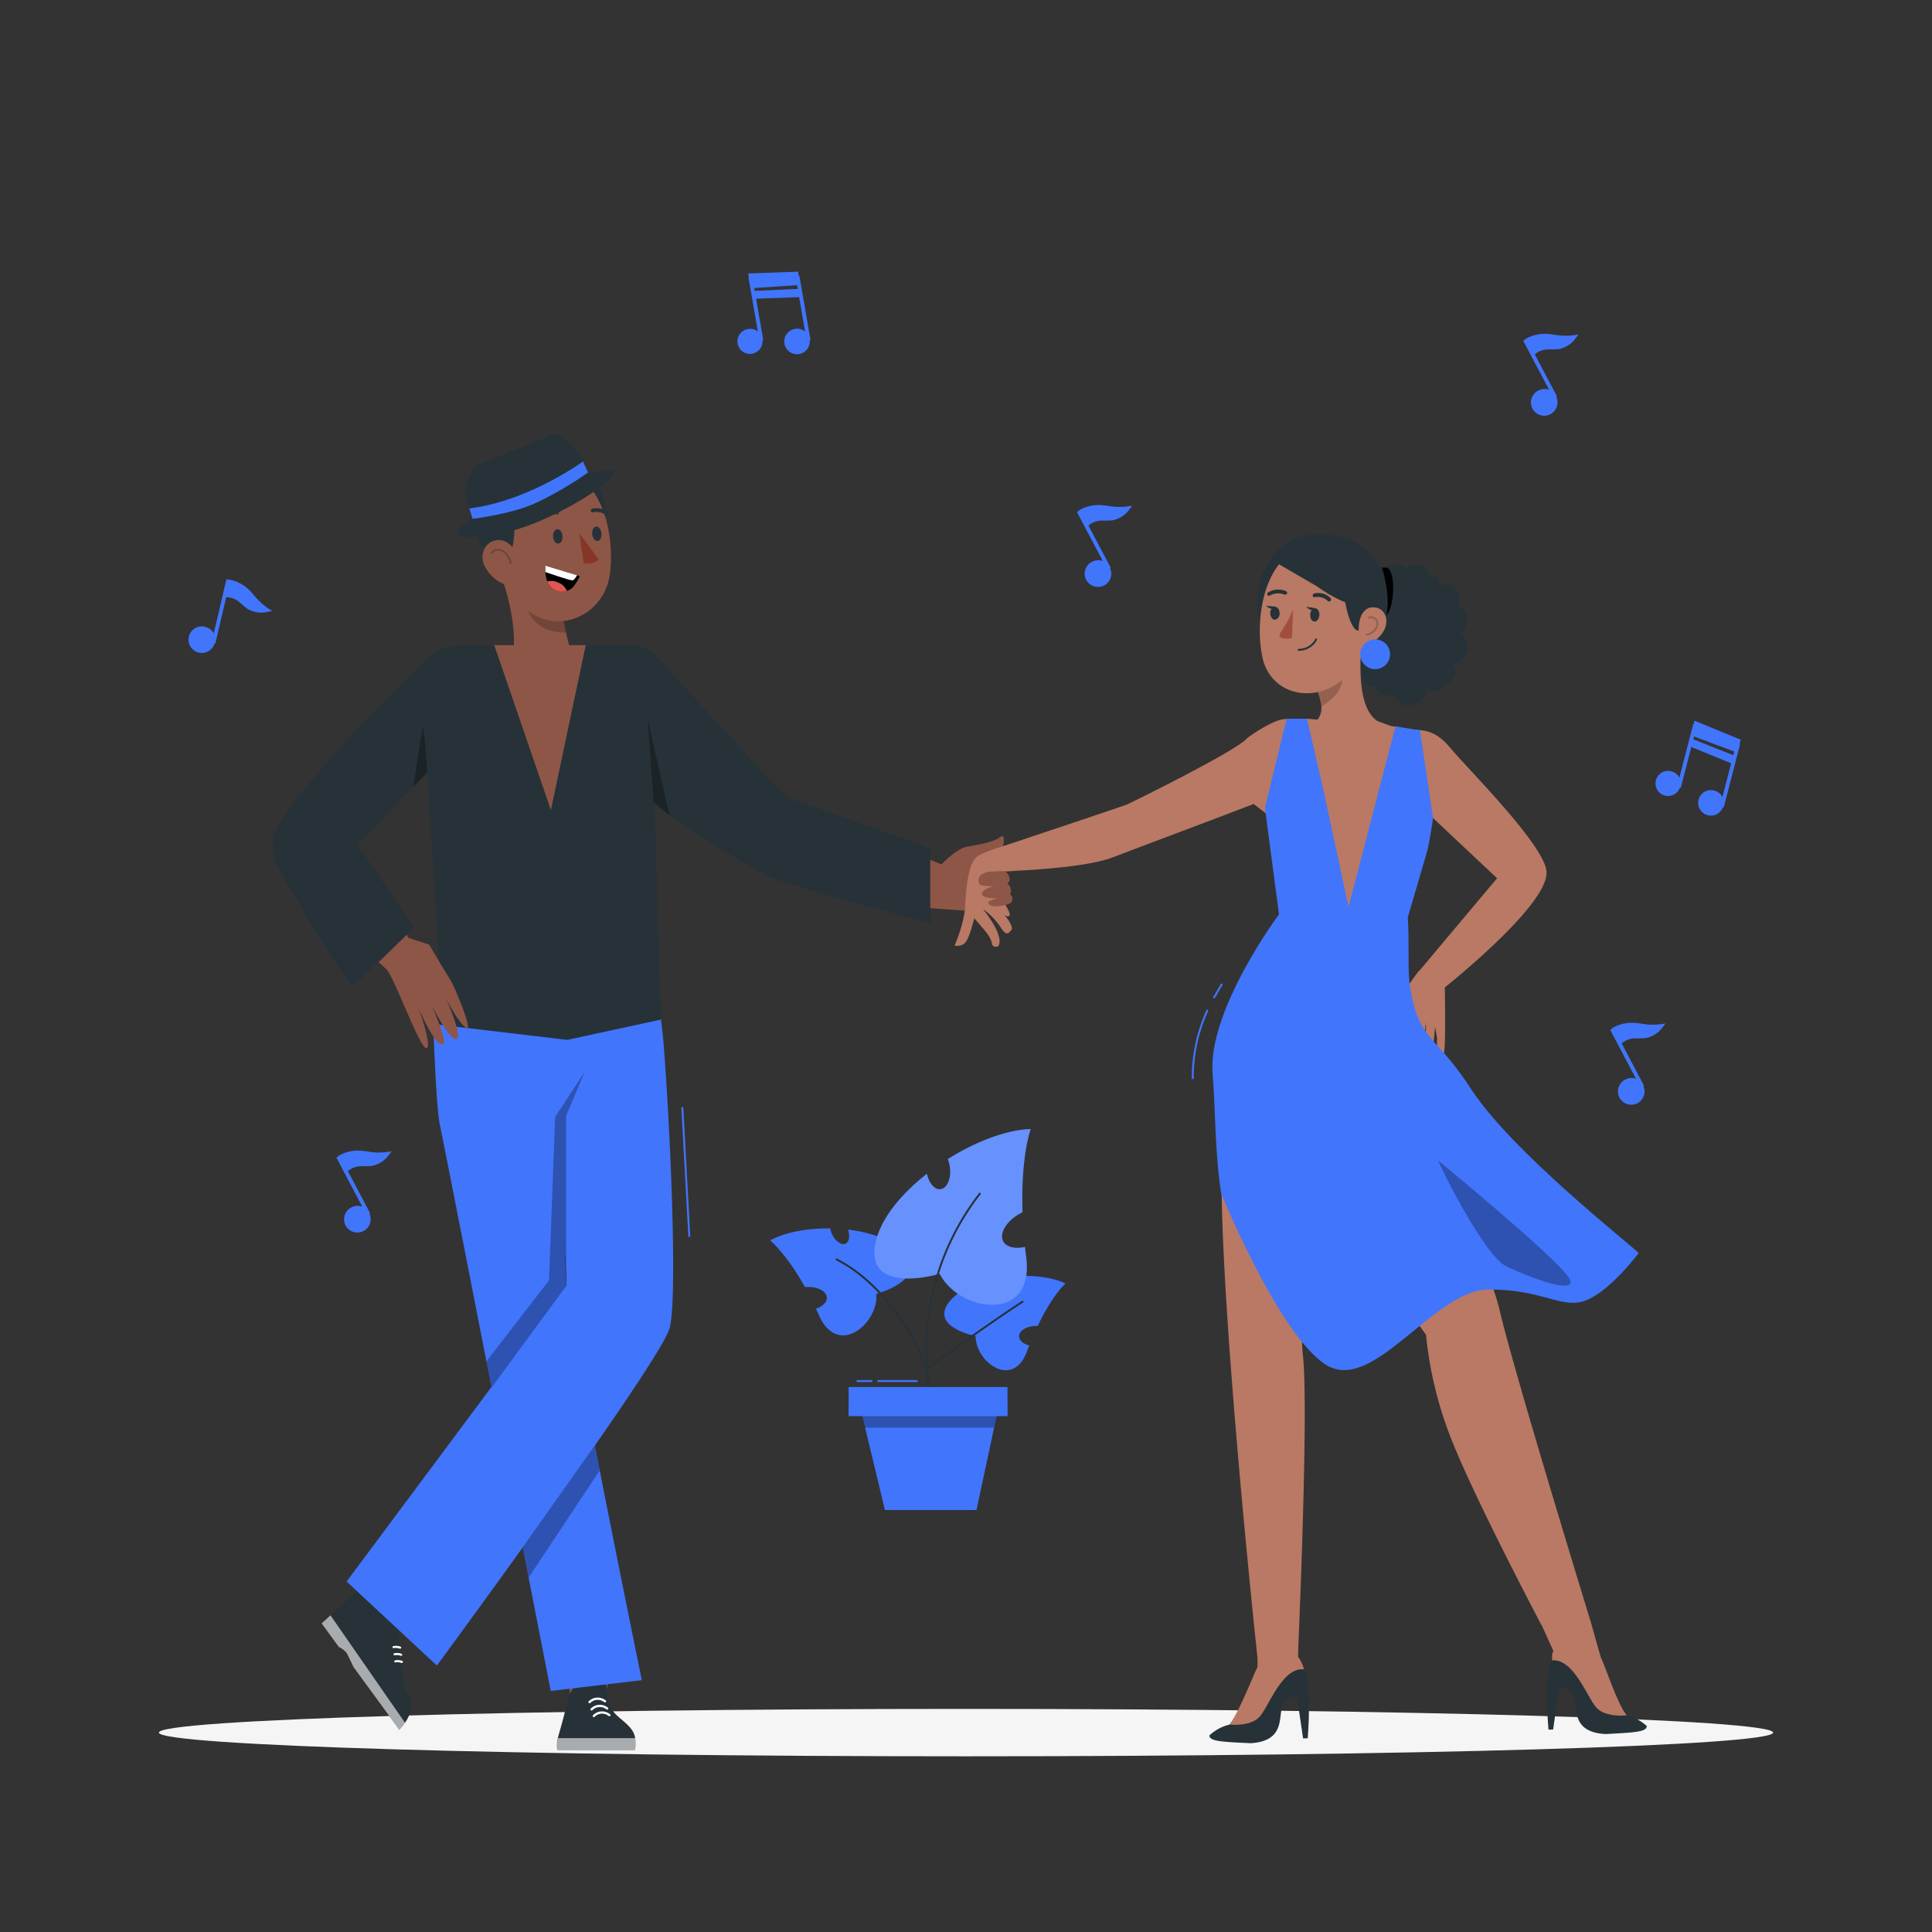 <svg xmlns="http://www.w3.org/2000/svg" viewBox="0 0 500 500"><rect x="0" y="0" width="500" height="500" fill="#333333" stroke="none"/><g id="freepik--Shadow--inject-264"><path d="M458.88,448.39c0,3.39-93.52,6.14-208.88,6.14s-208.88-2.75-208.88-6.14,93.52-6.13,208.88-6.13S458.88,445,458.88,448.39Z" style="fill:#f5f5f5"></path></g><g id="freepik--musical-notes--inject-264"><path d="M287.34,147.16a3.44,3.44,0,1,1-4.14-2A3.26,3.26,0,0,1,287.34,147.16Z" style="fill:#4175FC"></path><rect x="282.58" y="131.28" width="1" height="16.85" transform="translate(-32.47 148.5) rotate(-27.86)" style="fill:#4175FC"></rect><path d="M279.09,132.16l2.25,4.25c0-.06.43-.44.46-.48a5.22,5.22,0,0,1,3.39-1.19c.87,0,1.73,0,2.59-.07a6.88,6.88,0,0,0,4.56-2.92c.1-.11.19-.23.28-.35s.27-.36.39-.54a16.88,16.88,0,0,1-4.37.3c-1.44-.1-2.85-.47-4.3-.45a9.89,9.89,0,0,0-5.1,1.36Z" style="fill:#4175FC"></path><path d="M425.35,281.16a3.44,3.44,0,1,1-4.14-2A3.26,3.26,0,0,1,425.35,281.16Z" style="fill:#4175FC"></path><rect x="420.59" y="265.28" width="1" height="16.85" transform="translate(-79.1 228.55) rotate(-27.86)" style="fill:#4175FC"></rect><path d="M417.1,266.16s2.25,4.24,2.25,4.25.43-.45.46-.48a5.22,5.22,0,0,1,3.39-1.19c.87,0,1.73,0,2.59-.07a6.92,6.92,0,0,0,4.56-2.92l.28-.35c.13-.18.27-.36.39-.54a16.88,16.88,0,0,1-4.37.3c-1.44-.11-2.85-.48-4.3-.45a9.71,9.71,0,0,0-5.1,1.36Z" style="fill:#4175FC"></path><path d="M95.67,314.24a3.44,3.44,0,1,1-4.13-2A3.26,3.26,0,0,1,95.67,314.24Z" style="fill:#4175FC"></path><rect x="90.92" y="298.36" width="1" height="16.85" transform="translate(-132.77 78.28) rotate(-27.86)" style="fill:#4175FC"></rect><path d="M87.43,299.24l2.24,4.25c0-.06.43-.45.47-.48a5.2,5.2,0,0,1,3.39-1.19c.86,0,1.73,0,2.58-.07a6.9,6.9,0,0,0,4.57-2.92l.27-.35q.21-.27.39-.54a16.88,16.88,0,0,1-4.37.3c-1.44-.11-2.85-.48-4.29-.45a9.74,9.74,0,0,0-5.11,1.36Z" style="fill:#4175FC"></path><path d="M402.83,102.85a3.44,3.44,0,1,1-4.13-2A3.26,3.26,0,0,1,402.83,102.85Z" style="fill:#4175FC"></path><rect x="398.08" y="86.97" width="1" height="16.85" transform="translate(1.62 197.32) rotate(-27.86)" style="fill:#4175FC"></rect><path d="M394.59,87.86l2.24,4.24s.43-.44.47-.47a5.26,5.26,0,0,1,3.39-1.2c.86,0,1.73,0,2.59-.06a7,7,0,0,0,4.56-2.92l.27-.36a5.3,5.3,0,0,0,.39-.54,16,16,0,0,1-4.37.3c-1.44-.1-2.84-.47-4.29-.45a9.93,9.93,0,0,0-5.11,1.36Z" style="fill:#4175FC"></path><path d="M55.48,166.66a3.44,3.44,0,1,1-1.8-4.23A3.26,3.26,0,0,1,55.48,166.66Z" style="fill:#4175FC"></path><rect x="48.74" y="157.75" width="16.85" height="1" transform="translate(-109.94 177.9) rotate(-76.85)" style="fill:#4175FC"></rect><path d="M59.1,149.94,58,154.62c0-.06.61-.06.66-.06A5.26,5.26,0,0,1,62,155.89c.68.54,1.29,1.15,2,1.65a7,7,0,0,0,5.36.79l.44-.09c.22,0,.43-.09.64-.15A17,17,0,0,1,67,155.45c-1-1-1.84-2.23-2.94-3.16A9.88,9.88,0,0,0,59.27,150Z" style="fill:#4175FC"></path><path d="M197.33,88.26a3.24,3.24,0,1,1-3.17-3.15A3.15,3.15,0,0,1,197.33,88.26Z" style="fill:#4175FC"></path><rect x="195.12" y="71.47" width="1" height="16.81" transform="translate(-10.76 34.54) rotate(-9.82)" style="fill:#4175FC"></rect><path d="M209.56,88.23a3.3,3.3,0,1,1-3.23-3.16A3.21,3.21,0,0,1,209.56,88.23Z" style="fill:#4175FC"></path><rect x="207.35" y="71.44" width="1" height="16.81" transform="translate(-10.58 36.63) rotate(-9.82)" style="fill:#4175FC"></rect><polygon points="207.25 76.89 195.09 77.32 194.74 75.3 206.88 74.75 207.25 76.89" style="fill:#4175FC"></polygon><polygon points="207.14 73.75 206.56 70.31 193.62 70.77 194.38 74.6 207.14 73.75" style="fill:#4175FC"></polygon><path d="M434.7,204a3.25,3.25,0,1,1-1.6-4.18A3.15,3.15,0,0,1,434.7,204Z" style="fill:#4175FC"></path><rect x="428.18" y="195.14" width="16.81" height="1" transform="translate(138.07 569.49) rotate(-75.53)" style="fill:#4175FC"></rect><path d="M445.85,209a3.3,3.3,0,1,1-1.64-4.2A3.19,3.19,0,0,1,445.85,209Z" style="fill:#4175FC"></path><rect x="439.34" y="200.14" width="16.81" height="1" transform="translate(141.58 584.05) rotate(-75.53)" style="fill:#4175FC"></rect><polygon points="448.41 197.7 437.15 193.09 437.67 191.11 448.95 195.6 448.41 197.7" style="fill:#4175FC"></polygon><polygon points="449.61 194.79 450.5 191.43 438.52 186.51 437.63 190.31 449.61 194.79" style="fill:#4175FC"></polygon></g><g id="freepik--Plant--inject-264"><path d="M245.78,336.78c2.42-3,7.08-5,12.21-5.92-.4,1.46-.1,2.82.76,3.15s2.27-.67,2.9-2.32a4.74,4.74,0,0,0,.31-1.36c5.17-.42,10.34.17,13.78,1.83,0,0-3.37,3-7.19,11h-.36c-2.47,0-4.47,1.22-4.45,2.67,0,1.06,1.09,2,2.64,2.36-.21.51-.41,1-.61,1.57-3.64,9.86-13.35,2.73-13.27-4C252.5,345.78,240.37,343.45,245.78,336.78Z" style="fill:#4175FC"></path><path d="M233.81,324.05c-3-3.21-8.44-5.13-14.36-5.83.57,1.64.33,3.2-.63,3.65s-2.63-.6-3.48-2.43a5.9,5.9,0,0,1-.46-1.53c-5.92-.09-11.77,1-15.57,3.12,0,0,4.07,3.21,9,12.05l.4,0c2.83-.15,5.19,1.06,5.28,2.71.07,1.21-1.1,2.32-2.83,2.89.27.56.53,1.14.8,1.75,4.89,11,15.44,2.11,14.83-5.57C226.82,334.82,240.48,331.25,233.81,324.05Z" style="fill:#4175FC"></path><path d="M226.58,321.65c1.27-6.17,6.57-12.6,13.31-17.88.52,2.44,2,4.18,3.5,4,1.69-.19,2.79-2.69,2.46-5.57a8,8,0,0,0-.57-2.23c7.21-4.53,15.19-7.58,21.47-7.78,0,0-2.61,7-2.12,21.55-.18.08-.35.17-.52.26-3.59,1.91-5.59,5.17-4.47,7.27.82,1.53,3.07,2,5.63,1.43.09.9.2,1.81.32,2.75,2.16,17.13-17.4,14.11-22.39,4.21C243.2,329.67,223.75,335.47,226.58,321.65Z" style="fill:#4175FC"></path><path d="M226.58,321.65c1.27-6.17,6.57-12.6,13.31-17.88.52,2.44,2,4.18,3.5,4,1.69-.19,2.79-2.69,2.46-5.57a8,8,0,0,0-.57-2.23c7.21-4.53,15.19-7.58,21.47-7.78,0,0-2.61,7-2.12,21.55-.18.08-.35.17-.52.26-3.59,1.91-5.59,5.17-4.47,7.27.82,1.53,3.07,2,5.63,1.43.09.9.2,1.81.32,2.75,2.16,17.13-17.4,14.11-22.39,4.21C243.2,329.67,223.75,335.47,226.58,321.65Z" style="fill:#fff;opacity:0.2"></path><path d="M256.73,303.81l.28-.3Z" style="fill:#263238"></path><path d="M240.43,360.76a66.3,66.3,0,0,1,13.08-52.15l.39.31a65.82,65.82,0,0,0-13,51.75Z" style="fill:#263238"></path><path d="M239.79,354.47h-.07a.22.22,0,0,1-.16-.15c-2.32-6.79-10.14-21.41-23.16-28.17a.26.26,0,0,1-.11-.34.25.25,0,0,1,.34-.1c13,6.73,20.82,21.14,23.29,28.13,2.2-1.6,17.15-12.4,24.58-17.16a.26.26,0,0,1,.35.08.25.25,0,0,1-.08.34c-8,5.12-24.66,17.22-24.83,17.34A.24.24,0,0,1,239.79,354.47Z" style="fill:#263238"></path><polygon points="260.77 366.5 219.61 366.5 219.63 358.96 260.73 358.96 260.77 366.5" style="fill:#4175FC"></polygon><polygon points="222.59 364.05 229.02 390.8 252.71 390.8 258.44 364.05 222.59 364.05" style="fill:#4175FC"></polygon><polygon points="223.18 366.5 257.91 366.5 257.28 369.47 223.8 369.47 223.18 366.5" style="opacity:0.3"></polygon><path d="M225.57,357.67H221.9a.25.25,0,0,1,0-.5h3.67a.25.25,0,0,1,0,.5Z" style="fill:#4175FC"></path><path d="M237.27,357.67h-10a.25.25,0,0,1,0-.5h10a.25.25,0,1,1,0,.5Z" style="fill:#4175FC"></path></g><g id="freepik--Characters--inject-264"><path d="M238.71,221.71l4.95,2s3.69-4,6.59-4.57,7-1.14,8.61-2.54,1.1,4-1,4.67-2.68,3.91-3.23,6.16A62.47,62.47,0,0,0,254,236l-13.63-1Z" style="fill:#8e5647"></path><path d="M247.06,244.72s2.48-5.72,2.7-10,.76-11.3,3.09-13S263,218.1,263,218.1l-.37,7.3-4.52.2a18.43,18.43,0,0,1,.62,4.61c-.07,2.1,3.06,6,2.56,6.69s-1.42-.24-1.42-.24,2.62,3.08,1.87,4-1.24,1.77-2.86-.81a18.5,18.5,0,0,0-4.51-4.6s5.7,6.8,4,9.62c0,0-1.39.61-1.65-.64s-.67-2.05-2.53-4.21-2.07-2.37-2.07-2.37-1.28,5.57-2.53,6.51A3,3,0,0,1,247.06,244.72Z" style="fill:#b97964"></path><path d="M257.6,219.66s32.76-10.92,33.95-11.41,28-13.73,31-17c.78-.86,9.62-6.8,11.1-4.72,4.12,5.77,1.77,26.24-1.45,27.53l-7.76-6c-8.38,3.29-28.05,10.57-36.39,13.8s-30,3.68-30,3.68Z" style="fill:#b97964"></path><path d="M260.14,225.51a2.69,2.69,0,0,1,1.15,1.9c.06,1-.62,1.22-.62,1.22a2.33,2.33,0,0,1,.64,3.08c-.37.76-6.57,1.27-7.11-.15s3.05-2.22,3.05-2.22-3.4.13-3.77-.57c-.84-1.63.48-3,2.77-3.17a27.65,27.65,0,0,1,3.89-.09" style="fill:#8e5647"></path><path d="M256.11,233.15s-1,.68.42,1.21,4.35-.18,5.08-.72.52-2.48-.88-2.2C260.18,231.55,256.11,233.15,256.11,233.15Z" style="fill:#8e5647"></path><path d="M366.53,188.84c.5.34,4.45-.68,8.82,4.73,3.92,4.84,24.87,25.49,24.91,32.27.06,9-27.42,30.57-27.42,30.57l-5.94-4.67,20.54-24.45-18-16.91Z" style="fill:#b97964"></path><path d="M373.89,254.29s.4,18.51-.33,18.51-1.86.39-1.63-4.15l-.57-2.91s-.39,6.91-1.13,7c-1.59.28-1.37-2.5-1.25-5.22a22,22,0,0,0,0-3s-.39,7.72-2,7.5-1.21-2.57-.86-5.88c.13-1.25.43-2.82.43-2.82l-2.25,7.28s-1.7.81-1.7-2a49.24,49.24,0,0,1,1.81-10.18c.1-.32-.56-2.37-.29-2.81,1.2-1.91,3.13-4.41,3.13-4.41Z" style="fill:#b97964"></path><path d="M371.76,149.69a3.15,3.15,0,0,0-2-.63,2.78,2.78,0,0,0-2.07-2.65,5.62,5.62,0,0,0-3.8.53c-1.92-1.57-5.38-1-7.48,1.21-1.55-1.32-4.32-1.05-6.19.61s-2.62,4.52-1.69,6.4a6.65,6.65,0,0,0-3.7,3.52c-.51,1.18-.43,2.74.65,3a3.37,3.37,0,0,0-1.27,3.39,3.62,3.62,0,0,0,3.88,2.87,5.19,5.19,0,0,0,1.6,5,2.19,2.19,0,0,0,3,0c-.77,2.11.29,4.38,2.22,4.75a1,1,0,0,0,.94-.23c.35,2.16,2.9,3.23,5.05,2.1a3.63,3.63,0,0,0,4,3,6.1,6.1,0,0,0,4.69-3.92c1.3.61,3.07-.13,4.46-1.15a6.73,6.73,0,0,0,2.28-2.58A2.3,2.3,0,0,0,376,172a5.07,5.07,0,0,0,3.69-3.83,4.26,4.26,0,0,0-1.63-4.37,5,5,0,0,0,1.63-4,3,3,0,0,0-2.45-2.69,3.56,3.56,0,0,0-.41-4.35,4.14,4.14,0,0,0-2-1.42,3.52,3.52,0,0,0-2.4.28C372.24,150.9,372.36,150.2,371.76,149.69Z" style="fill:#263238"></path><path d="M338.36,146.22s-7.34,14.44-7.55,18.85c-2.92,2.67-5.24-2.44-5.38-9.4-.12-5.7,2.63-11.95,7.47-14.34C339.7,138,338.36,146.22,338.36,146.22Z" style="fill:#263238"></path><path d="M340.4,186.9a5.05,5.05,0,0,0,1.5-4.65,19.41,19.41,0,0,0-1.38-4.44l1.89-2.21,9.86-9.95c-.25,6.64-1,17.32,4.15,20.93,0,0,5.8,2.09,8.43,3.35-1.68,1.38-17.51,20.07-27.47,19.27-9.06-.73-3.53-16.52-4.49-20.25C335.46,188.15,338,187.45,340.4,186.9Z" style="fill:#b97964"></path><path d="M342,182.82c2.71-1.61,5.69-4.41,5.33-7.6a15.15,15.15,0,0,0-.77-3.43L341,179.08A18.63,18.63,0,0,1,342,182.82Z" style="opacity:0.2"></path><path d="M355.06,155c-.92,10.13-1.1,14.43-6.33,19.74-7.87,8-20,5.31-22.05-4.74-1.88-9-.05-24.09,9.9-28.35S356,144.84,355.06,155Z" style="fill:#b97964"></path><path d="M341.47,159c0,.95-.49,1.78-1.16,1.85s-1.22-.65-1.24-1.6.49-1.77,1.15-1.84S341.44,158.07,341.47,159Z" style="fill:#263238"></path><path d="M331.14,158.51a1.64,1.64,0,0,1-1.05,1.86c-.65.11-1.25-.55-1.33-1.47a1.64,1.64,0,0,1,1.05-1.85C330.47,156.94,331.06,157.59,331.14,158.51Z" style="fill:#263238"></path><path d="M344,155.67a.48.48,0,0,1-.36-.12,3.69,3.69,0,0,0-3.33-1,.45.45,0,0,1-.58-.34.54.54,0,0,1,.38-.62,4.52,4.52,0,0,1,4.22,1.17.51.51,0,0,1,0,.71A.56.56,0,0,1,344,155.67Z" style="fill:#263238"></path><path d="M328.28,154.16a.44.44,0,0,1-.28-.22.5.5,0,0,1,.23-.66,5.2,5.2,0,0,1,4.62-.28.44.44,0,0,1,.18.65.54.54,0,0,1-.69.21,4.18,4.18,0,0,0-3.66.26A.51.51,0,0,1,328.28,154.16Z" style="fill:#263238"></path><path d="M358.13,163.23a8.16,8.16,0,0,1-4.93,3.83c-2.68.67-4.06-3.64-3.15-6.33a5.39,5.39,0,0,1,6.07-3.49C358.69,157.76,359.5,160.85,358.13,163.23Z" style="fill:#b97964"></path><path d="M334.66,157.74a34,34,0,0,1-3.37,6.16.79.79,0,0,0,.37,1.2,5,5,0,0,0,2.71,0Z" style="fill:#a24e3f"></path><path d="M340.42,157.39l-2.36-.35S339.47,158.66,340.42,157.39Z" style="fill:#263238"></path><path d="M330.05,157l-2.38-.22S329.18,158.36,330.05,157Z" style="fill:#263238"></path><path d="M357.6,149.34c1.44,1.94-1.08,7.8-1.08,7.8s-4.91-1.27-4.91,6.05c-1.78.36-4-6.39-4-13.26C347.83,146,355,145.93,357.6,149.34Z" style="fill:#263238"></path><path d="M328.78,144.75c2-4.53,10.55-9,20.73-5,9.2,3.54,12.3,16.63,5.77,17.37s-14.49-5.4-14.49-5.4Z" style="fill:#263238"></path><path d="M353.71,164.53a.26.26,0,0,1-.24-.19.24.24,0,0,1,.17-.3,3.41,3.41,0,0,0,2.35-1.75,1.93,1.93,0,0,0,.13-1.49,1.39,1.39,0,0,0-1.74-.74.26.26,0,0,1-.33-.13.25.25,0,0,1,.13-.33,1.88,1.88,0,0,1,2.39,1,2.38,2.38,0,0,1-.13,1.91,3.9,3.9,0,0,1-2.66,2Z" style="opacity:0.2"></path><path d="M336.21,168.42h-.12a.26.26,0,0,1-.25-.26.25.25,0,0,1,.26-.24h.11a4.84,4.84,0,0,0,4.2-2.55.24.24,0,0,1,.33-.11.26.26,0,0,1,.11.34A5.34,5.34,0,0,1,336.21,168.42Z" style="fill:#263238"></path><path d="M357.63,146.89c.05,0,2.39,7.43,1.16,12.37,0,0,1.76-1.52,1.75-7.32,0-4.42-1.57-5.05-1.57-5.05Z"></path><path d="M359.74,169.33a3.85,3.85,0,1,1-3.85-3.85A3.84,3.84,0,0,1,359.74,169.33Z" style="fill:#4175FC"></path><path d="M334.17,248.52c-6.77,7.25-14.75,16.32-17.61,44S325.43,429,325.43,429l10.46-.31s2.89-63.76,1.3-78,4.92-54,4.92-54,17.73,36.43,26.94,48.75a100.11,100.11,0,0,0,6.26,26.27c5.91,15.36,23.64,48.9,23.64,48.9l12.7-1S392,355.7,388.15,339.27s-26.35-62.74-26.35-62.74l-.18-31.72-26.49-1.51Z" style="fill:#b97964"></path><path d="M313,449.11a11.83,11.83,0,0,1,4.4-2.57l.82-.23s4.85-3.68,7.18-14.7l6.38-1.31a6.29,6.29,0,0,1,5.74,1.66,2,2,0,0,1,.41.64,22.39,22.39,0,0,1,.67,3.51,102.1,102.1,0,0,1-.17,13.77l-1.2,0-1.4-9.56c-.05-2.57-3.37-1-4.11,1.82s.42,8.51-8.08,9C316.52,450.79,312.91,450.7,313,449.11Z" style="fill:#263238"></path><path d="M325.24,425s.38,5.93.13,6.6c-.84,1.51-5,12.28-7.26,14.7,0,0,5.59.71,8-2.15s5.71-12.61,11.37-12.15a10.91,10.91,0,0,0-1.6-3.35L336,426C333.18,425.2,325.24,425,325.24,425Z" style="fill:#b97964"></path><path d="M426.18,446.69a11.72,11.72,0,0,0-4.42-2.55l-.82-.23s-4.86-3.66-7.23-14.67L407.32,428a6.32,6.32,0,0,0-5.73,1.67,2.15,2.15,0,0,0-.41.65,22.34,22.34,0,0,0-.65,3.51,100.63,100.63,0,0,0,.22,13.78l1.2,0,1.36-9.56c0-2.58,3.37-1,4.12,1.8s-.38,8.51,8.12,8.92C422.64,448.38,426.24,448.28,426.18,446.69Z" style="fill:#263238"></path><path d="M411.56,419.25s2.5,9,2.75,9.72c.84,1.5,4.44,12.53,6.71,14.95,0,0-5.59.72-8-2.12s-5.77-12.59-11.42-12.11c.27-.85-.19-1.74.45-2.35L399,420.62C401.71,419.8,411.56,419.25,411.56,419.25Z" style="fill:#b97964"></path><path d="M338.23,186,362,188.12l2.79,25.73s-15.53,24.37-16,24.48-13-28-13-28Z" style="fill:#b97964"></path><path d="M380.62,281.69c-9.33-14.42-13.63-12.08-15.81-27.05-.5-3.4-.06-12.23-.48-17.21l5-17.07c.88-3.57,1.53-8.61,1.53-8.61L367.49,189l-6.34-1L349,234.71l-6.55-30.47L338.23,186H333l-5.64,23.06L331,236.64s-18.51,24.83-17.18,41.27c.79,9.76.53,19.53,2.18,30.83,0,0,14.74,36.34,27,44.37s28-19.39,42.34-19.39,18.85,5.24,25.14,2.8,13.61-12.22,13.61-12.22C421.77,321.88,391.15,298,380.62,281.69Z" style="fill:#4175FC"></path><path d="M372.25,300.37c0,.71,11.77,24.44,17.4,27.25s19.51,8.08,16.34,3S372.25,300.37,372.25,300.37Z" style="opacity:0.3"></path><path d="M308.69,279.3h0a.25.25,0,0,1-.25-.25,41.89,41.89,0,0,1,3.78-17.6.24.24,0,0,1,.33-.12.24.24,0,0,1,.12.33,41.29,41.29,0,0,0-3.73,17.4A.24.24,0,0,1,308.69,279.3Z" style="fill:#4175FC"></path><path d="M314.17,258.33a.31.31,0,0,1-.13,0A.26.26,0,0,1,314,258l1.94-3.33a.26.26,0,0,1,.35-.09.27.27,0,0,1,.09.34l-1.95,3.34A.24.24,0,0,1,314.17,258.33Z" style="fill:#4175FC"></path><polygon points="107.03 392.8 92.24 414.77 99.3 419.96 118.89 402.33 107.03 392.8" style="fill:#8e5647"></polygon><path d="M83.24,420.13l4.46,6.11a5.74,5.74,0,0,1,2,1.54c.43.79,1.79,3.65,1.79,3.65l11.85,16.21a16.68,16.68,0,0,0,1.47-1.8,10.46,10.46,0,0,0,1.12-2,5.7,5.7,0,0,0-.51-5.56c-1.52-2.37-2-13-2-13a5.3,5.3,0,0,1,1.67-5.41c1-.81,1.14-3.26.72-4.06-.87-1.64-2.41-1.77-4-.91l-1.91,1-2-3.81s-.8-4.77-2.38-3.35c-.9.8-4.8,4.55-8,7.43l-2,1.86h0Z" style="fill:#263238"></path><g style="opacity:0.7"><path d="M103.34,447.64,91.49,431.43s-1.36-2.86-1.79-3.65a5.74,5.74,0,0,0-2-1.54l-4.46-6.11,2.29-2.08,19.28,27.79A16.68,16.68,0,0,1,103.34,447.64Z" style="fill:#e0e0e0"></path></g><path d="M104.28,430.14a.28.28,0,0,0-.18-.3,3.58,3.58,0,0,0-1.82-.15c-.34.06-.31.6,0,.54a3.06,3.06,0,0,1,1.6.13.27.27,0,0,0,.37-.21Z" style="fill:#fff"></path><path d="M104.1,428.3a.28.28,0,0,0-.18-.3,3.38,3.38,0,0,0-1.82-.15c-.34.06-.32.6,0,.54a3,3,0,0,1,1.61.12.27.27,0,0,0,.37-.21Z" style="fill:#fff"></path><path d="M103.84,426.45a.28.28,0,0,0-.18-.3,3.51,3.51,0,0,0-1.83-.15c-.33.06-.31.6,0,.54a3,3,0,0,1,1.61.13.28.28,0,0,0,.37-.22Z" style="fill:#fff"></path><polygon points="144.06 412.8 147.8 440.18 156.72 440.63 159.61 414.24 144.06 412.8" style="fill:#8e5647"></polygon><path d="M164.32,452.89h-20s-.44-.84.06-3.07c.08-.35.17-.73.3-1.14a.64.64,0,0,1,0-.07c.19-.61.4-1.37.63-2.19.91-3.35,2-7.71,2-7.71s3.32-7.11,7.21-5.34c3.4,1.56,2.6,6,2.6,6a8.75,8.75,0,0,0,2.91,4.92c1.6,1.43,3.19,2.53,4,4.3a5.81,5.81,0,0,1,.33,1.07l0,.14A8.27,8.27,0,0,1,164.32,452.89Z" style="fill:#263238"></path><g style="opacity:0.7"><path d="M144.42,449.82c-.5,2.23-.06,3.07-.06,3.07h20a8.27,8.27,0,0,0,.08-3.07Z" style="fill:#e0e0e0"></path></g><path d="M156.36,440.51a2.68,2.68,0,0,0-3.6.22.3.3,0,0,1-.42-.42,3.29,3.29,0,0,1,4.44-.22c.3.23-.12.65-.42.42Z" style="fill:#fff"></path><path d="M156.93,442.37a2.7,2.7,0,0,0-3.61.22c-.27.27-.69-.15-.42-.41a3.29,3.29,0,0,1,4.44-.23c.3.24-.12.65-.41.42Z" style="fill:#fff"></path><path d="M157.49,444.08a2.68,2.68,0,0,0-3.6.23c-.27.26-.69-.15-.42-.42a3.28,3.28,0,0,1,4.44-.22c.3.23-.12.65-.42.41Z" style="fill:#fff"></path><path d="M169.27,253.29a141.53,141.53,0,0,1,2.56,17.94c1.84,24.24,3.5,65.94,1.42,72.65-2.92,9.41-60.19,87.17-60.19,87.17L89.7,409.29s56.1-75.25,56.83-76.48S141,263.48,143.41,262,169.27,253.29,169.27,253.29Z" style="fill:#4175FC"></path><path d="M146.53,332.81c-.42-8.64-2.26-69.87-2.26-69.87l-32.4-5.21s.8,27.67,1.9,33c3.44,16.84,28.76,146.88,28.76,146.88l23.57-2.78S147,341.46,146.53,332.81Z" style="fill:#4175FC"></path><polygon points="127.22 359.1 146.53 332.81 146.53 288.72 151.28 277.48 143.67 289.05 142.09 331.36 125.89 352.32 127.22 359.1" style="opacity:0.3"></polygon><path d="M153.92,374.08l-18.64,26.33,1.54,7.86,18.37-27.7Z" style="opacity:0.3"></path><path d="M178.39,320.14a.25.25,0,0,1-.25-.24l-1.8-33.16a.26.26,0,0,1,.24-.26.25.25,0,0,1,.26.24l1.8,33.16a.25.25,0,0,1-.24.26Z" style="fill:#4175FC"></path><path d="M132.91,167.79s.93-6.6-2.94-18c0,0,.6-.31.6-.32-.54-1.6-1.09-3.08-1.62-4.36a.28.28,0,0,1,0-.05l16.29,9.11c-.21,3.73,1.43,10.83,2.36,13.82,0,0,2.24,5.4-5,5.95C137.23,174.3,132.91,167.79,132.91,167.79Z" style="fill:#8e5647"></path><path d="M145.73,159.32l-9.22-1.66c1,2.81,3.61,6.06,10,6.06A27.72,27.72,0,0,1,145.73,159.32Z" style="opacity:0.2"></path><path d="M155,126.24c2,3.59,3,11.63-2.88,10.2S151.51,120.07,155,126.24Z" style="fill:#263238"></path><path d="M128.48,137.31c1.51,10,2.16,15.68,7.7,20.35,8.34,7,20.1,1.46,21.61-8.83,1.37-9.26-1.32-24.07-11.54-27.11A14,14,0,0,0,128.48,137.31Z" style="fill:#8e5647"></path><path d="M125.8,125.61c.89-5.67,15.12-7.24,19.26-4.75.61.37-7.25,5.23-6.77,5l-3.76,1.68c-.61-.08-1.72.72-2.16,2.63,0,0,2.42,10.52-1.56,15.38-4.55-1.63-5.9-3.31-7.33-6.86C121.35,133.43,123.8,128.88,125.8,125.61Z" style="fill:#263238"></path><path d="M125.25,146.05a9.48,9.48,0,0,0,5.22,5.13c3.14,1.23,5.07-1.51,4.51-4.65-.51-2.83-2.76-6.88-6-6.76S124.07,143.17,125.25,146.05Z" style="fill:#8e5647"></path><path d="M143.14,138.94c.09,1,.71,1.82,1.39,1.75s1.14-1,1.05-2-.71-1.81-1.38-1.74S143.05,137.91,143.14,138.94Z" style="fill:#263238"></path><path d="M153.26,138.25c.09,1,.71,1.81,1.39,1.75s1.14-1,1-2-.71-1.81-1.38-1.74S153.17,137.22,153.26,138.25Z" style="fill:#263238"></path><path d="M149.92,138s3.72,4.83,5,6.82c-1.32,1.42-3.85,1-3.85,1Z" style="fill:#873626"></path><path d="M140.2,134.31a.48.48,0,0,0,.48-.11,3.91,3.91,0,0,1,3.34-1.08.48.48,0,1,0,.23-.93A4.82,4.82,0,0,0,140,133.5a.48.48,0,0,0,0,.68A.39.39,0,0,0,140.2,134.31Z" style="fill:#263238"></path><path d="M132.16,145.92a.25.25,0,0,1-.24-.2,4.88,4.88,0,0,0-1.1-2.2,2.94,2.94,0,0,0-1.68-1,1.59,1.59,0,0,0-1.62.7.25.25,0,0,1-.34.09.25.25,0,0,1-.1-.34,2.09,2.09,0,0,1,2.14-.94,3.44,3.44,0,0,1,2,1.19,5.22,5.22,0,0,1,1.21,2.43.25.25,0,0,1-.2.3Z" style="opacity:0.2"></path><path d="M141.17,146.4l8.88,2.69a12.77,12.77,0,0,1-1.7,2.79,3.87,3.87,0,0,1-2.76,1.25,3.93,3.93,0,0,1-3.75-2.15A9,9,0,0,1,141.17,146.4Z"></path><path d="M149.34,148.88s-.57,1.12-1.11,1.3-7.09-2.15-7.09-2.15l0-1.63Z" style="fill:#fff"></path><path d="M146.7,152.93a3.81,3.81,0,0,0-2.32-2.19,4,4,0,0,0-2.76-.26,4.1,4.1,0,0,0,2.32,2.4A3.76,3.76,0,0,0,146.7,152.93Z" style="fill:#de5753"></path><path d="M157.33,133.51a.51.51,0,0,0,.24-.15.5.5,0,0,0-.07-.69,4.78,4.78,0,0,0-4.28-1,.49.49,0,0,0-.31.61.47.47,0,0,0,.6.31,3.71,3.71,0,0,1,3.38.84A.47.47,0,0,0,157.33,133.51Z" style="fill:#263238"></path><path d="M122.31,134.28s-4.12,2-3.93,3.72,8.63,1.52,18.1-1.89,23.33-11.64,22.31-14.44l-6.6.55L150,117.47s-4.75-6.06-6.85-5.13c-8.59,3.77-19.74,7.73-20.06,8.2s-3.38,5.07-2.62,7.66S122.31,134.28,122.31,134.28Z" style="fill:#263238"></path><path d="M122.31,134.28s10-1.22,16.12-4a90.3,90.3,0,0,0,13.76-8l-1.32-2.85s-14.05,10.28-29.42,12.15Z" style="fill:#4175FC"></path><path d="M124.72,167.2s-9.12-1.45-13.59,2.77c-1.16,1.1-29.65,28.1-39.08,43.63a10.9,10.9,0,0,0-.64,9.77c4.8,9.32,19.09,32.31,20,31.8l15.72-15.1L92.45,218.5s20.65-20.93,20.87-21.66S124.72,167.2,124.72,167.2Z" style="fill:#263238"></path><path d="M123.58,167s-13.4,29.68-13.14,30.46l3.18,51.36-3.19,16,36.39,4.3,24.29-5.27-.76-21L169,191.61,162.79,167Z" style="fill:#263238"></path><polygon points="127.91 166.96 142.57 209.66 151.59 166.96 127.91 166.96" style="fill:#8e5647"></polygon><path d="M162.61,167s4.6-1,9.65,5.37c0,0,31.07,34.43,32.32,34.43s36.17,12.72,36.17,12.72v19.35s-31.28-8.05-40.22-11.46c-9.32-3.55-33.44-20.75-33.44-20.75Z" style="fill:#263238"></path><path d="M105.26,241.92l.41.78,5.39,1.77s4.55,7.71,5.6,9.29c.82,1.23,6,13.46,4,12.27s-5.15-7.43-5.15-7.43,4.43,10,2.58,10.3-6.38-8.7-6.38-8.7,4.85,10.7,2.59,10.14-6-9.5-6-9.5,3.78,10.43,2,10.41-8.78-19.78-10.51-20.61L98,249Z" style="fill:#8e5647"></path><path d="M110.59,199.87s-.82-11.68-1.13-11.56S107,203.67,107,203.67Z" style="opacity:0.3"></path><polygon points="169.16 207.56 167.61 186.13 173.28 211.07 169.16 207.56" style="opacity:0.3"></polygon></g></svg>